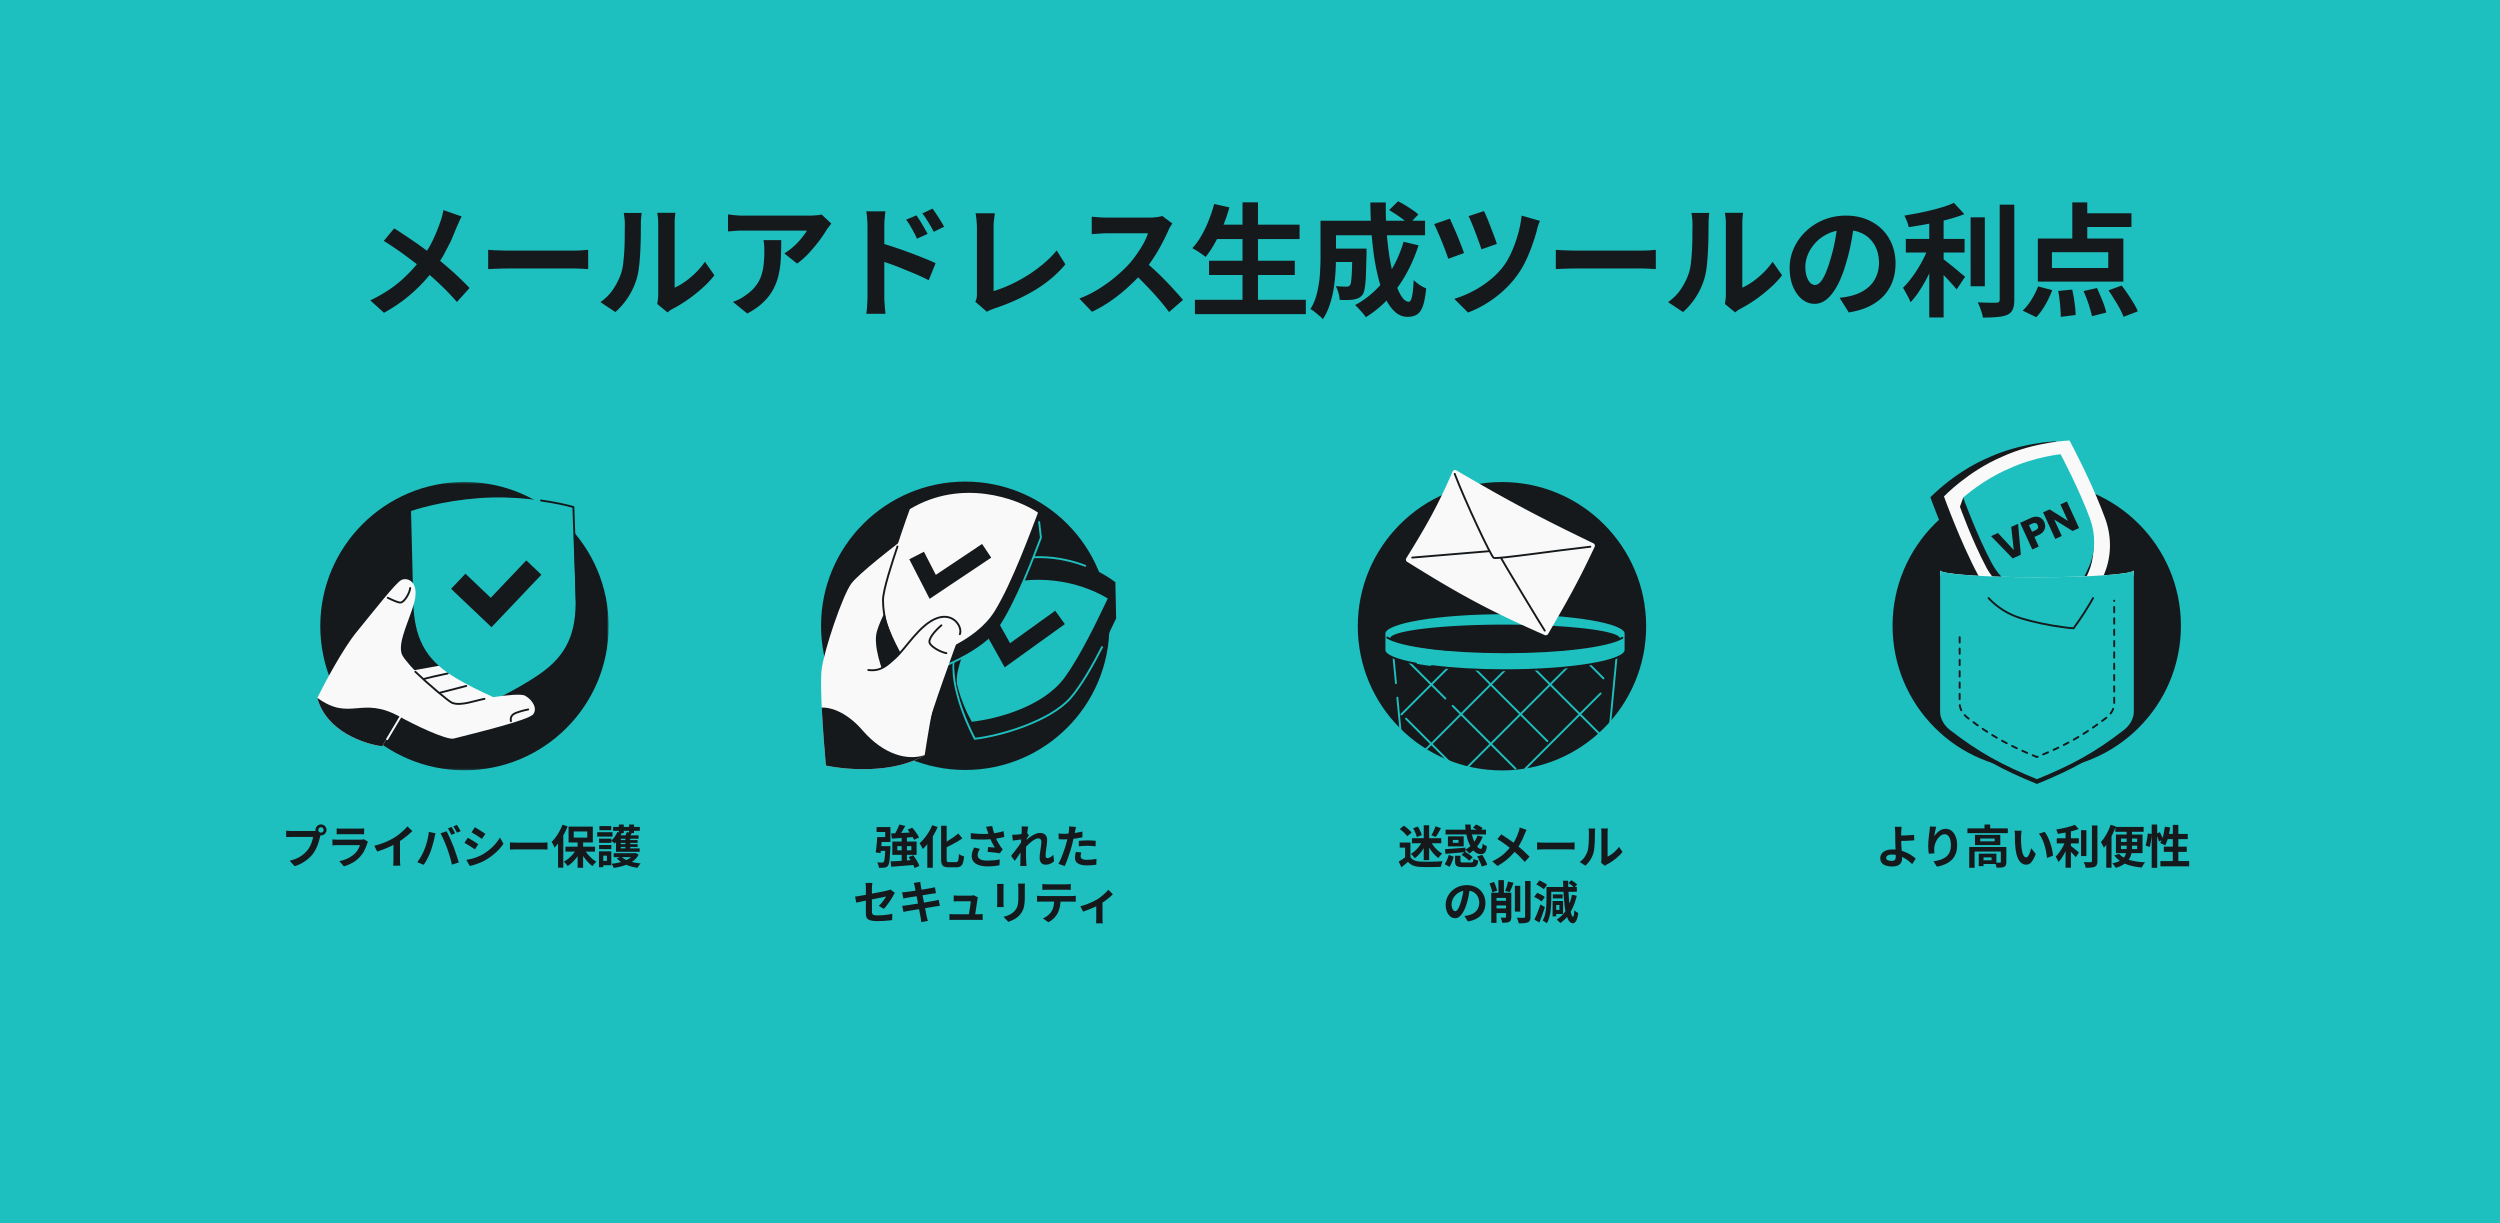 <svg xmlns="http://www.w3.org/2000/svg" width="1304" height="638" fill="none" xmlns:v="https://vecta.io/nano"><style><![CDATA[.B{fill:#16191c}.C{stroke-linecap:round}.D{stroke:#16191c}.E{fill:#f9f9f9}.F{fill:#1ebfbf}.G{fill-rule:evenodd}.H{stroke:#1ebfbf}.I{stroke-linejoin:round}]]></style><path d="M1304 638H0V0h1304z" class="F"/><g class="B"><path d="M240.815 112.912c-.427.726-.896 1.686-1.408 2.88l-1.28 2.88-2.88 6.976-3.904 7.488a68.57 68.57 0 0 1-4.8 7.232c-1.963 2.603-4.203 5.227-6.72 7.872-2.475 2.603-5.312 5.163-8.512 7.68s-6.869 4.928-11.008 7.232l-7.168-6.464c5.845-2.816 10.88-5.994 15.104-9.536 4.224-3.584 8-7.594 11.328-12.032 2.603-3.285 4.672-6.57 6.208-9.856 1.579-3.328 2.901-6.592 3.968-9.792.341-.853.64-1.834.896-2.944.299-1.152.512-2.133.64-2.944l9.536 3.328zm-35.2 6.208c1.621.982 3.328 2.091 5.12 3.328 1.835 1.195 3.669 2.432 5.504 3.712a160.17 160.17 0 0 1 5.312 3.776l4.608 3.392c3.413 2.688 6.741 5.483 9.984 8.384s6.165 5.739 8.768 8.512l-6.592 7.296c-2.816-3.242-5.675-6.229-8.576-8.96-2.901-2.773-6.037-5.568-9.408-8.384-1.152-.981-2.475-2.048-3.968-3.2l-4.864-3.648a120.3 120.3 0 0 0-5.44-3.84c-1.92-1.322-3.883-2.602-5.888-3.84l5.44-6.528zm49.013 11.2l2.944.192 3.712.128c1.322.043 2.538.064 3.648.064h3.968 5.12 5.76 5.952 5.568 4.672 3.328c1.493 0 2.901-.042 4.224-.128a73.35 73.35 0 0 1 3.264-.256v10.048l-3.264-.192a72.28 72.28 0 0 0-4.224-.128h-3.328-4.736-5.568-5.888-5.824-5.12-3.904a127.38 127.38 0 0 0-5.632.128c-1.92.043-3.478.107-4.672.192V130.32zm88.18 28.224c.128-.64.235-1.365.32-2.176.128-.853.192-1.706.192-2.56v-2.816-5.12-6.464-7.104-6.72-5.568-3.52c0-1.45-.085-2.709-.256-3.776-.128-1.066-.213-1.642-.256-1.728h9.536c-.042.086-.128.683-.256 1.792-.128 1.067-.192 2.326-.192 3.776v3.264 4.928 5.888 6.208 5.76 4.608 2.816c1.75-.768 3.563-1.813 5.44-3.136s3.712-2.858 5.504-4.608c1.835-1.792 3.456-3.712 4.864-5.76l4.928 7.04c-1.749 2.304-3.882 4.566-6.4 6.784-2.474 2.219-5.034 4.246-7.68 6.08s-5.184 3.371-7.616 4.608c-.682.384-1.237.726-1.664 1.024l-1.088.896-5.376-4.416zm-29.632-.96c2.816-1.962 5.12-4.33 6.912-7.104s3.115-5.504 3.968-8.192c.47-1.408.811-3.136 1.024-5.184a99.35 99.35 0 0 0 .576-6.656c.128-2.389.192-4.736.192-7.04l.064-6.464c0-1.28-.064-2.368-.192-3.264a22.65 22.65 0 0 0-.384-2.624h9.408c-.042.086-.106.448-.192 1.088a73.69 73.69 0 0 1-.192 2.176c-.042.811-.064 1.664-.064 2.56l-.064 6.592a236.94 236.94 0 0 1-.256 7.616 125.26 125.26 0 0 1-.576 7.424c-.256 2.304-.597 4.267-1.024 5.888-.981 3.627-2.453 6.998-4.416 10.112-1.92 3.072-4.245 5.824-6.976 8.256l-7.808-5.184zm120.437-40.96c-.341.427-.768.982-1.28 1.664-.512.64-.917 1.195-1.216 1.664-.981 1.664-2.283 3.584-3.904 5.76-1.621 2.134-3.413 4.267-5.376 6.4-1.963 2.091-3.989 3.883-6.08 5.376l-6.656-5.312c1.28-.768 2.539-1.664 3.776-2.688a34.76 34.76 0 0 0 3.392-3.2 41.51 41.51 0 0 0 2.752-3.264c.811-1.024 1.429-1.941 1.856-2.752h-2.816-4.736-5.952-6.272-5.952-4.8-2.816c-1.323 0-2.581.043-3.776.128l-4.032.32v-8.896c1.237.171 2.517.32 3.84.448a41.17 41.17 0 0 0 3.968.192h2.944 4.992 6.208 6.592 6.144 4.864 2.752a44.21 44.21 0 0 0 2.176-.064c.853-.042 1.685-.106 2.496-.192.853-.085 1.472-.192 1.856-.32l5.056 4.736zm-26.112 8.64c0 3.158-.064 6.208-.192 9.152s-.491 5.782-1.088 8.512a29 29 0 0 1-2.752 7.68c-1.237 2.432-2.965 4.736-5.184 6.912s-5.056 4.182-8.512 6.016l-7.488-6.08c1.024-.341 2.112-.789 3.264-1.344 1.152-.597 2.304-1.322 3.456-2.176 2.048-1.408 3.691-2.901 4.928-4.48 1.28-1.578 2.261-3.285 2.944-5.12.683-1.877 1.152-3.904 1.408-6.08.256-2.218.384-4.629.384-7.232 0-.981-.021-1.92-.064-2.816-.043-.938-.171-1.92-.384-2.944h9.28zm70.517-12.928c.597.854 1.258 1.856 1.984 3.008s1.408 2.304 2.048 3.456c.682 1.152 1.28 2.219 1.792 3.2l-5.568 2.496c-.598-1.365-1.195-2.581-1.792-3.648-.555-1.066-1.131-2.09-1.728-3.072-.598-1.024-1.302-2.09-2.112-3.2l5.376-2.24zm8.384-3.52a56.99 56.99 0 0 1 2.048 2.944c.768 1.11 1.493 2.24 2.176 3.392.725 1.11 1.322 2.155 1.792 3.136l-5.376 2.624c-.683-1.365-1.344-2.56-1.984-3.584a40.66 40.66 0 0 0-1.856-3.008 30.26 30.26 0 0 0-2.112-3.008l5.312-2.496zm-33.92 45.952v-4.032-6.464-7.68-7.744-6.656-4.224c0-1.152-.064-2.453-.192-3.904-.086-1.45-.235-2.73-.448-3.84h9.984l-.384 3.712c-.128 1.366-.192 2.71-.192 4.032v4.8 6.848 7.616 7.488 6.208 3.84a70.19 70.19 0 0 0 .064 2.496l.256 3.328.32 3.072h-10.048c.213-1.237.362-2.709.448-4.416.128-1.749.192-3.242.192-4.48zm6.912-27.968c2.133.555 4.501 1.28 7.104 2.176a164.15 164.15 0 0 1 8 2.816 208.53 208.53 0 0 1 7.616 2.944c2.389.939 4.352 1.792 5.888 2.56l-3.584 8.896c-1.835-.981-3.84-1.941-6.016-2.88a242.56 242.56 0 0 0-6.656-2.752 129.18 129.18 0 0 0-6.528-2.56c-2.134-.768-4.075-1.429-5.824-1.984V126.8zm49.333 30.592c.384-.81.618-1.514.704-2.112s.128-1.28.128-2.048v-3.712-5.76-6.976-7.168-6.4-4.672c0-.81-.043-1.664-.128-2.56a23.72 23.72 0 0 0-.256-2.56c-.086-.853-.192-1.578-.32-2.176h10.048l-.448 3.648a34.23 34.23 0 0 0-.192 3.648v3.84 4.992 5.696 5.824 5.44 4.48 3.008c2.602-.768 5.376-1.813 8.32-3.136a83.28 83.28 0 0 0 8.96-4.8c3.029-1.877 5.866-3.925 8.512-6.144 2.688-2.218 5.056-4.586 7.104-7.104l4.544 7.232c-4.352 5.248-9.75 9.792-16.192 13.632-6.4 3.798-13.376 6.934-20.928 9.408l-1.664.64c-.683.256-1.387.619-2.112 1.088l-6.08-5.248zm102.772-40.832c-.256.384-.64.982-1.152 1.792-.469.811-.832 1.558-1.088 2.24-.896 2.006-2.005 4.246-3.328 6.72-1.28 2.475-2.752 4.971-4.416 7.488-1.621 2.475-3.349 4.8-5.184 6.976-2.389 2.688-5.034 5.355-7.936 8a87.54 87.54 0 0 1-9.088 7.232 69.93 69.93 0 0 1-9.728 5.632l-6.592-6.912c3.456-1.322 6.806-2.986 10.048-4.992s6.251-4.181 9.024-6.528 5.163-4.629 7.168-6.848c1.408-1.621 2.731-3.349 3.968-5.184 1.28-1.834 2.411-3.648 3.392-5.44.982-1.834 1.707-3.52 2.176-5.056h-2.304-3.904-4.608-4.672-3.84-2.368c-.896 0-1.834.043-2.816.128-.981.043-1.92.107-2.816.192l-1.984.128v-9.088l2.368.192c.939.086 1.878.15 2.816.192.982.043 1.792.064 2.432.064h2.624 4.096 4.736 4.736 3.968 2.432c1.408 0 2.688-.085 3.84-.256 1.195-.17 2.112-.362 2.752-.576l5.248 3.904zm-14.336 19.904c1.664 1.323 3.435 2.859 5.312 4.608a166.14 166.14 0 0 1 5.568 5.44 140.04 140.04 0 0 1 5.056 5.44c1.579 1.707 2.902 3.2 3.968 4.48l-7.296 6.336c-1.578-2.176-3.392-4.437-5.44-6.784a137.21 137.21 0 0 0-6.4-6.976 124.32 124.32 0 0 0-6.784-6.656l6.016-5.888zm36.149-19.264h44.544v7.488h-44.544V117.2zm-2.688 18.816h44.736v7.424h-44.736v-7.424zm-7.36 20.352h57.856v7.488h-57.856v-7.488zm24.832-50.816h8.064v54.464h-8.064v-54.464zm-14.784.832l7.936 1.792c-.896 3.286-2.005 6.528-3.328 9.728s-2.752 6.187-4.288 8.96c-1.536 2.731-3.136 5.12-4.8 7.168-.512-.469-1.195-.981-2.048-1.536-.811-.597-1.664-1.173-2.56-1.728a43.45 43.45 0 0 0-2.304-1.344c1.707-1.792 3.264-3.925 4.672-6.4 1.451-2.474 2.731-5.141 3.84-8a73.17 73.17 0 0 0 2.88-8.64zm60.213 23.296h14.784v6.976h-14.784v-6.976zm11.84 0h7.424v.512 1.216 1.088l-.32 11.136c-.128 2.859-.342 5.099-.64 6.72-.256 1.579-.619 2.688-1.088 3.328-.64.811-1.323 1.387-2.048 1.728-.683.342-1.494.598-2.432.768-.854.171-1.942.278-3.264.32a151.77 151.77 0 0 1-4.224-.064c-.043-1.109-.256-2.346-.64-3.712s-.854-2.517-1.408-3.456c1.152.086 2.218.15 3.2.192l2.304.064c.426 0 .789-.042 1.088-.128.341-.128.618-.341.832-.64.298-.384.512-1.173.64-2.368.17-1.237.298-3.093.384-5.568.085-2.517.149-5.845.192-9.984v-1.152zm19.2-20.096l4.672-4.608c1.194.598 2.453 1.302 3.776 2.112s2.581 1.622 3.776 2.432c1.237.811 2.24 1.6 3.008 2.368l-4.928 5.12c-.726-.725-1.664-1.536-2.816-2.432a52.02 52.02 0 0 0-3.712-2.624c-1.323-.896-2.582-1.685-3.776-2.368zm7.552 16.512l7.808 1.856c-2.688 8.32-6.358 15.68-11.008 22.08-4.651 6.358-10.155 11.499-16.512 15.424-.342-.554-.854-1.237-1.536-2.048l-2.112-2.368c-.726-.768-1.366-1.408-1.92-1.92 6.144-3.328 11.349-7.808 15.616-13.44 4.266-5.674 7.488-12.202 9.664-19.584zm-38.208-10.944h49.408v7.552h-49.408v-7.552zm-5.12 0h8.064v18.88c0 2.39-.086 5.014-.256 7.872-.171 2.816-.491 5.718-.96 8.704-.47 2.944-1.174 5.782-2.112 8.512-.896 2.731-2.07 5.184-3.52 7.36-.427-.554-1.067-1.173-1.92-1.856l-2.496-2.048c-.811-.64-1.515-1.088-2.112-1.344 1.621-2.56 2.794-5.418 3.52-8.576.768-3.2 1.258-6.421 1.472-9.664s.32-6.25.32-9.024v-18.816zm25.984-9.536h8.064c-.086 5.248.064 10.39.448 15.424s.938 9.75 1.664 14.144c.768 4.352 1.664 8.214 2.688 11.584 1.024 3.328 2.154 5.931 3.392 7.808s2.496 2.816 3.776 2.816c.725 0 1.28-.874 1.664-2.624.426-1.749.725-4.629.896-8.64.896.854 1.941 1.686 3.136 2.496 1.237.811 2.368 1.408 3.392 1.792-.384 3.968-.96 7.04-1.728 9.216-.768 2.134-1.792 3.606-3.072 4.416s-2.923 1.216-4.928 1.216c-2.304 0-4.395-.789-6.272-2.368-1.835-1.578-3.478-3.776-4.928-6.592-1.408-2.816-2.624-6.122-3.648-9.92s-1.878-7.914-2.56-12.352c-.64-4.437-1.131-9.045-1.472-13.824-.299-4.821-.47-9.685-.512-14.592zm59.252 4.48c.427.768.939 1.899 1.536 3.392.64 1.451 1.28 3.051 1.92 4.8l1.92 4.992c.598 1.579 1.046 2.902 1.344 3.968l-8.064 2.816c-.256-1.024-.682-2.304-1.28-3.84a175.7 175.7 0 0 0-1.792-4.864c-.64-1.706-1.28-3.328-1.92-4.864a82.76 82.76 0 0 0-1.664-3.776l8-2.624zm29.248 5.12c-.384.768-.725 1.6-1.024 2.496a43.72 43.72 0 0 0-.64 2.496c-.597 2.304-1.408 4.886-2.432 7.744-.981 2.859-2.176 5.718-3.584 8.576-1.365 2.816-2.944 5.398-4.736 7.744a53.55 53.55 0 0 1-7.488 8.064c-2.73 2.39-5.589 4.48-8.576 6.272s-6.016 3.264-9.088 4.416l-7.168-7.168c2.944-.853 5.931-2.048 8.96-3.584 3.072-1.536 6.016-3.392 8.832-5.568 2.859-2.176 5.355-4.629 7.488-7.36 1.622-2.048 3.094-4.544 4.416-7.488 1.366-2.944 2.518-6.08 3.456-9.408.982-3.37 1.643-6.698 1.984-9.984l9.6 2.752zm-47.04-1.152c.47.982 1.046 2.262 1.728 3.84a143.53 143.53 0 0 1 2.176 4.992 134.71 134.71 0 0 1 1.984 5.056c.64 1.579 1.152 2.923 1.536 4.032l-8.256 3.008c-.256-.853-.618-1.898-1.088-3.136a73.26 73.26 0 0 0-1.536-4.032 126.08 126.08 0 0 0-1.728-4.288l-1.664-3.84c-.512-1.152-.96-2.09-1.344-2.816l8.192-2.816zm55.285 16.256l2.944.192 3.712.128 3.648.064h3.968 5.12 5.76 5.952 5.568 4.672 3.328c1.493 0 2.901-.042 4.224-.128 1.323-.128 2.411-.213 3.264-.256v10.048l-3.264-.192a72.28 72.28 0 0 0-4.224-.128h-3.328-4.736-5.568-5.888-5.824-5.12-3.904a127.38 127.38 0 0 0-5.632.128c-1.92.043-3.477.107-4.672.192V130.32zm88.181 28.224c.128-.64.235-1.365.32-2.176.128-.853.192-1.706.192-2.56v-2.816-5.12-6.464-7.104-6.72-5.568-3.52c0-1.45-.085-2.709-.256-3.776-.128-1.066-.213-1.642-.256-1.728h9.536c-.043.086-.128.683-.256 1.792-.128 1.067-.192 2.326-.192 3.776v3.264 4.928 5.888 6.208 5.76 4.608 2.816c1.749-.768 3.563-1.813 5.44-3.136s3.712-2.858 5.504-4.608c1.835-1.792 3.456-3.712 4.864-5.76l4.928 7.04c-1.749 2.304-3.883 4.566-6.4 6.784a78.58 78.58 0 0 1-7.68 6.08c-2.645 1.835-5.184 3.371-7.616 4.608-.683.384-1.237.726-1.664 1.024l-1.088.896-5.376-4.416zm-29.632-.96c2.816-1.962 5.12-4.33 6.912-7.104s3.115-5.504 3.968-8.192c.469-1.408.811-3.136 1.024-5.184a99.35 99.35 0 0 0 .576-6.656c.128-2.389.192-4.736.192-7.04l.064-6.464c0-1.28-.064-2.368-.192-3.264a22.65 22.65 0 0 0-.384-2.624h9.408c-.043.086-.107.448-.192 1.088a81.25 81.25 0 0 1-.192 2.176c-.043.811-.064 1.664-.064 2.56l-.064 6.592c-.043 2.475-.128 5.014-.256 7.616a125.26 125.26 0 0 1-.576 7.424c-.256 2.304-.597 4.267-1.024 5.888-.981 3.627-2.453 6.998-4.416 10.112-1.92 3.072-4.245 5.824-6.976 8.256l-7.808-5.184zm97.141-41.472c-.427 3.243-.982 6.699-1.664 10.368s-1.6 7.382-2.752 11.136c-1.238 4.31-2.688 8.022-4.352 11.136s-3.499 5.526-5.504 7.232c-1.963 1.664-4.118 2.496-6.464 2.496s-4.523-.789-6.528-2.368c-1.963-1.621-3.542-3.84-4.736-6.656-1.152-2.816-1.728-6.016-1.728-9.6 0-3.712.746-7.21 2.24-10.496s3.562-6.186 6.208-8.704c2.688-2.56 5.802-4.565 9.344-6.016 3.584-1.45 7.445-2.176 11.584-2.176 3.968 0 7.53.64 10.688 1.92 3.2 1.28 5.93 3.051 8.192 5.312s3.989 4.907 5.184 7.936 1.792 6.294 1.792 9.792c0 4.48-.918 8.491-2.752 12.032s-4.566 6.464-8.192 8.768c-3.584 2.304-8.064 3.883-13.44 4.736l-4.8-7.616c1.237-.128 2.325-.277 3.264-.448s1.834-.362 2.688-.576c2.048-.512 3.946-1.237 5.696-2.176 1.792-.981 3.349-2.176 4.672-3.584 1.322-1.45 2.346-3.136 3.072-5.056.768-1.92 1.152-4.032 1.152-6.336 0-2.517-.384-4.821-1.152-6.912s-1.899-3.904-3.392-5.44c-1.494-1.578-3.307-2.773-5.44-3.584-2.134-.853-4.587-1.28-7.36-1.28-3.414 0-6.422.619-9.024 1.856-2.603 1.195-4.8 2.752-6.592 4.672s-3.158 3.99-4.096 6.208c-.896 2.219-1.344 4.331-1.344 6.336 0 2.134.256 3.926.768 5.376.512 1.408 1.13 2.475 1.856 3.2.768.683 1.578 1.024 2.432 1.024.896 0 1.77-.448 2.624-1.344.896-.938 1.77-2.346 2.624-4.224s1.706-4.245 2.56-7.104c.981-3.072 1.813-6.357 2.496-9.856s1.173-6.912 1.472-10.24l8.704.256zm26.868 8.512h30.654v7.104h-30.654v-7.104zm33.794-11.264h7.42v35.968h-7.42V113.36zm-21.57-1.472h7.49v53.696h-7.49v-53.696zm36.74-5.12h7.61v49.536c0 2.262-.27 3.968-.83 5.12-.51 1.195-1.43 2.112-2.75 2.752-1.32.598-3.05.982-5.19 1.152-2.13.214-4.67.32-7.61.32-.09-.725-.28-1.578-.58-2.56a51.24 51.24 0 0 0-1.02-2.88c-.34-.938-.71-1.77-1.09-2.496l5.95.192h3.78c.6-.042 1.02-.17 1.28-.384.3-.256.45-.682.45-1.28v-49.472zm-23.88-.96l5.44 5.888c-2.68 1.067-5.67 2.027-8.96 2.88-3.28.854-6.65 1.6-10.11 2.24-3.41.64-6.739 1.195-9.982 1.664-.128-.896-.426-1.92-.896-3.072-.469-1.194-.917-2.176-1.344-2.944l7.042-1.28a151.66 151.66 0 0 0 6.97-1.536c2.31-.554 4.46-1.152 6.47-1.792 2-.64 3.8-1.322 5.37-2.048zm-12.92 22.144l5.18 2.304c-.81 2.39-1.77 4.864-2.88 7.424-1.07 2.518-2.24 5.014-3.52 7.488-1.28 2.432-2.64 4.736-4.1 6.912-1.404 2.134-2.876 3.99-4.412 5.568-.256-.768-.618-1.6-1.088-2.496s-.96-1.792-1.472-2.688c-.469-.896-.917-1.685-1.344-2.368 1.366-1.322 2.71-2.858 4.032-4.608 1.366-1.749 2.646-3.605 3.844-5.568 1.23-2.005 2.34-4.032 3.32-6.08.99-2.048 1.8-4.01 2.44-5.888zm6.46 6.464c.6.427 1.47 1.11 2.62 2.048l3.72 2.944c1.32 1.067 2.51 2.07 3.58 3.008l2.37 1.92-4.42 6.656c-.68-.896-1.53-1.898-2.56-3.008a115.94 115.94 0 0 0-3.26-3.52c-1.11-1.194-2.2-2.304-3.27-3.328-1.06-1.066-2-1.962-2.81-2.688l4.03-4.032zm68.21-28.864h7.81v22.272h-7.81v-22.272zm-10.62 25.984v8.256h29.38v-8.256h-29.38zm-7.36-7.104h44.61v22.464h-44.61v-22.464zm21.63-13.184h27.2v7.168h-27.2v-7.168zm-11.01 40.512l7.3-.704c.34 1.408.64 2.944.9 4.608.25 1.622.46 3.179.64 4.672.17 1.494.25 2.816.25 3.968l-7.74.96c0-1.109-.07-2.453-.19-4.032-.09-1.536-.24-3.136-.45-4.8a46.36 46.36 0 0 0-.71-4.672zm13.19.064l7.04-1.6a91.37 91.37 0 0 1 1.92 4.416c.68 1.536 1.28 3.03 1.79 4.48s.9 2.752 1.15 3.904l-7.49 1.92c-.21-1.109-.55-2.432-1.02-3.968a54.52 54.52 0 0 0-1.54-4.672 54.52 54.52 0 0 0-1.85-4.48zm13.05-.384l6.85-2.496c1.07 1.323 2.13 2.795 3.2 4.416a90.55 90.55 0 0 1 3.07 4.8c.94 1.536 1.67 2.944 2.18 4.224l-7.42 2.88c-.47-1.237-1.14-2.666-1.99-4.288a73.19 73.19 0 0 0-2.88-4.864c-1.02-1.706-2.03-3.264-3.01-4.672zm-36.73-2.048l7.36 1.92c-.9 2.518-2.09 5.078-3.59 7.68-1.49 2.603-3.07 4.758-4.73 6.464l-7.11-3.456c1.58-1.408 3.1-3.264 4.55-5.568s2.62-4.65 3.52-7.04z"/><path d="M166.05 432.902a1.34 1.34 0 0 0 .408.984c.272.256.592.384.96.384.384 0 .712-.128.984-.384a1.34 1.34 0 0 0 .408-.984 1.34 1.34 0 0 0-1.392-1.392c-.368 0-.688.136-.96.408a1.34 1.34 0 0 0-.408.984zm-1.488 0a2.77 2.77 0 0 1 .384-1.44c.272-.448.624-.8 1.056-1.056s.904-.384 1.416-.384a2.77 2.77 0 0 1 1.44.384 2.79 2.79 0 0 1 1.056 1.056 2.77 2.77 0 0 1 .384 1.44c0 .512-.128.984-.384 1.416s-.608.784-1.056 1.056a2.77 2.77 0 0 1-1.44.384c-.512 0-.984-.128-1.416-.384a3.33 3.33 0 0 1-1.056-1.056c-.256-.432-.384-.904-.384-1.416zm2.904 1.896a4.01 4.01 0 0 0-.288.816l-.24.84-.504 1.992-.744 2.256c-.288.784-.632 1.56-1.032 2.328-.384.768-.824 1.488-1.32 2.16-.72.96-1.56 1.856-2.52 2.688s-2.032 1.584-3.216 2.256-2.488 1.24-3.912 1.704l-2.616-2.88c1.6-.384 2.976-.856 4.128-1.416s2.152-1.2 3-1.92c.864-.72 1.624-1.488 2.28-2.304a11.28 11.28 0 0 0 1.344-2.184c.384-.784.696-1.568.936-2.352.256-.8.432-1.544.528-2.232h-1.2-1.944-2.328-2.328-2.04-1.32l-1.632.024-1.224.072v-3.384l.864.096 1.056.072.936.024h1.08 1.656 1.944 2.04 1.92 1.536.936l.864-.024a4.15 4.15 0 0 0 1.008-.168l2.352 1.536zm8.14-2.712a11.41 11.41 0 0 0 1.2.096l1.296.024h1.392 2.112 2.328 2.064 1.344l1.32-.024 1.272-.096v3.096c-.32-.032-.736-.048-1.248-.048l-1.392-.024h-1.32-2.088-2.328-2.088-1.368l-1.272.024-1.224.048v-3.096zm16.344 6.96l-.264.528-.192.48a26.01 26.01 0 0 1-1.392 3.456c-.544 1.136-1.264 2.2-2.16 3.192-1.2 1.344-2.544 2.44-4.032 3.288-1.488.832-3 1.464-4.536 1.896l-2.376-2.712c1.808-.384 3.416-.944 4.824-1.68s2.568-1.576 3.48-2.52c.64-.656 1.152-1.344 1.536-2.064.4-.736.712-1.432.936-2.088h-.912-1.56-1.92-2.112-2.064-1.776-1.248l-1.224.024-1.56.096v-3.12l1.488.096 1.296.048h1.08 1.704 2.04 2.184 2.088 1.704 1.08c.384 0 .728-.024 1.032-.072.32-.048.56-.104.72-.168l2.136 1.32zm3.292 2.112c2.16-.56 4.112-1.208 5.856-1.944 1.76-.752 3.304-1.536 4.632-2.352a26.31 26.31 0 0 0 2.496-1.752l2.376-2.064c.752-.704 1.384-1.376 1.896-2.016l2.592 2.472-2.424 2.184-2.712 2.112-2.808 1.848-3.072 1.632-3.552 1.584-3.768 1.32-1.512-3.024zm9.984-2.76l3.408-.792v10.8l.024 1.152.072 1.152c.032.368.072.648.12.84h-3.792c.032-.192.056-.472.072-.84l.072-1.152.024-1.152v-10.008zm30.279-7.056c.208.288.424.632.648 1.032l.696 1.2.552 1.056-1.92.84-.888-1.68c-.336-.64-.664-1.192-.984-1.656l1.896-.792zm2.832-1.08l.672 1.08.72 1.2.552.984-1.92.816-.912-1.68-1.008-1.608 1.896-.792zm-16.944 12.768l.768-2.112.672-2.304.504-2.376c.16-.784.272-1.56.336-2.328l3.504.72-.216.792-.216.888-.144.72-.336 1.512-.504 1.896-.6 1.992-.6 1.824-1.032 2.4-1.248 2.4-1.272 2.064-3.36-1.416c.768-.992 1.48-2.088 2.136-3.288.672-1.2 1.208-2.328 1.608-3.384zm11.856-.504l-.792-2.04-.912-2.16-.936-2.04-.84-1.656 3.192-1.032.84 1.68.96 2.088.936 2.16.816 1.944.672 1.872.768 2.256.744 2.256.6 1.992-3.552 1.152-.72-2.88-.864-2.88-.912-2.712zm14.452-11.04l1.32.792 1.512.936 1.464.936 1.176.768-1.8 2.664-1.176-.816-1.44-.936-1.488-.912-1.32-.792 1.752-2.64zm-4.464 17.04l2.736-.576c.928-.24 1.848-.536 2.76-.888a22.66 22.66 0 0 0 2.688-1.224 26.4 26.4 0 0 0 3.792-2.592c1.184-.96 2.24-1.984 3.168-3.072.944-1.088 1.736-2.2 2.376-3.336l1.848 3.264c-1.12 1.664-2.504 3.232-4.152 4.704-1.632 1.472-3.432 2.776-5.4 3.912a23.35 23.35 0 0 1-2.688 1.296l-2.856 1.032c-.928.304-1.752.52-2.472.648l-1.8-3.168zm.768-11.568l1.344.792 1.536.912 1.44.912 1.152.768-1.752 2.688-1.2-.792-1.44-.936-1.488-.936-1.344-.744 1.752-2.664zm21.988 2.424l1.104.072 1.392.048 1.368.024h1.488 1.92 2.16 2.232 2.088 1.752 1.248l1.584-.048 1.224-.096v3.768l-1.224-.072-1.584-.048h-1.248-1.776-2.088-2.208-2.184-1.92-1.464l-2.112.048-1.752.072v-3.768zm35.284-.792h2.88v14.064h-2.88V438.59zm-6.336 3.024h15.432v2.592h-15.432v-2.592zm9.768 1.152c.448.864 1.008 1.72 1.68 2.568.688.848 1.432 1.632 2.232 2.352.816.72 1.64 1.32 2.472 1.8-.208.16-.448.376-.72.648l-.744.84-.576.792c-.832-.592-1.656-1.328-2.472-2.208-.8-.88-1.552-1.832-2.256-2.856a24.04 24.04 0 0 1-1.776-3.168l2.16-.768zm-3.84-.24l2.256.792c-.512 1.12-1.136 2.216-1.872 3.288-.736 1.056-1.544 2.024-2.424 2.904-.88.864-1.8 1.6-2.76 2.208-.144-.24-.336-.504-.576-.792a8.75 8.75 0 0 0-.72-.816c-.24-.272-.472-.504-.696-.696.928-.48 1.824-1.08 2.688-1.8a18.5 18.5 0 0 0 2.352-2.4c.72-.88 1.304-1.776 1.752-2.688zm-1.608-8.832v3.216h7.056v-3.216h-7.056zm-2.712-2.544h12.672v8.28h-12.672v-8.28zm-3.144-.984l2.664.864c-.528 1.36-1.16 2.72-1.896 4.08-.72 1.344-1.504 2.624-2.352 3.84-.832 1.2-1.688 2.256-2.568 3.168-.08-.24-.208-.544-.384-.912l-.576-1.128a6.58 6.58 0 0 0-.576-.912c.752-.736 1.48-1.584 2.184-2.544s1.352-1.992 1.944-3.096c.608-1.104 1.128-2.224 1.56-3.36zm-2.328 6.624l2.736-2.736v.024 18.504h-2.736V436.79zm29.02 8.256h11.112v2.04h-11.112v-2.04zm10.44 0h.504l.456-.12 1.632.84c-.56 1.056-1.296 1.976-2.208 2.76-.896.784-1.912 1.448-3.048 1.992s-2.36.992-3.672 1.344-2.68.632-4.104.84c-.112-.32-.28-.696-.504-1.128-.208-.432-.424-.776-.648-1.032 1.28-.128 2.52-.32 3.72-.576a21.46 21.46 0 0 0 3.336-1.032c1.04-.416 1.944-.92 2.712-1.512.784-.592 1.392-1.272 1.824-2.04v-.336zm-6.456 1.776c.624.624 1.448 1.184 2.472 1.68 1.024.48 2.192.88 3.504 1.2a32.69 32.69 0 0 0 4.128.672c-.288.256-.592.608-.912 1.056l-.72 1.2c-1.52-.208-2.96-.528-4.32-.96-1.344-.432-2.568-.976-3.672-1.632-1.088-.672-2.024-1.448-2.808-2.328l2.328-.888zm-4.296-15.504h13.944v2.04h-13.944v-2.04zm2.688 6.864h10.104v1.44h-10.104v-1.44zm0 2.16h10.104v1.416h-10.104v-1.416zm.312-10.272h2.568v4.44h-2.568v-4.44zm3.432 6.456h2.496v7.344h-2.496v-7.344zm1.92-6.456h2.568v4.44h-2.568v-4.44zm-6.144 3.888l2.256.576a16.53 16.53 0 0 1-1.608 3c-.656.976-1.336 1.792-2.04 2.448-.112-.128-.28-.288-.504-.48l-.696-.552-.624-.456c.672-.56 1.288-1.24 1.848-2.04.576-.816 1.032-1.648 1.368-2.496zm4.92.096l2.616.408-.72 1.344-.648 1.056-2.208-.408.528-1.2c.192-.448.336-.848.432-1.2zm6.168 1.656v1.776h-9.288v5.04h9.864v1.776h-12.36v-8.592h11.784zm-20.592 1.752h6.384v2.184h-6.384v-2.184zm.168-6.6h6.168v2.16h-6.168v-2.16zm-.168 9.888h6.384v2.16h-6.384v-2.16zm-.984-6.672h7.992v2.28h-7.992v-2.28zm2.304 9.984h5.04v7.272h-5.04v-2.256h2.736v-2.76h-2.736v-2.256zm-1.392 0h2.256v8.256h-2.256v-8.256z"/><path d="M469.109 430.07l3.096.72-1.128 1.992-1.2 1.92-1.104 1.608-2.4-.72a20.66 20.66 0 0 0 1.008-1.728l.96-1.944.768-1.848zm-4.248 4.656l3.552-.168 4.296-.216 4.536-.24-.024 2.424-4.272.36-4.128.288-3.6.264-.36-2.712zm8.52-1.944l2.4-1.08a21.72 21.72 0 0 1 1.416 1.68l1.272 1.824c.384.592.68 1.136.888 1.632l-2.592 1.224c-.176-.48-.44-1.024-.792-1.632a19.88 19.88 0 0 0-1.224-1.896 20.2 20.2 0 0 0-1.368-1.752zm-8.856 16.536l3.672-.192 4.368-.288 4.56-.336v2.616l-4.392.36-4.2.336-3.648.288-.36-2.784zm9.432-2.232l2.352-.984a18.77 18.77 0 0 1 1.296 1.848c.432.656.816 1.312 1.152 1.968.352.64.608 1.224.768 1.752l-2.52 1.104c-.144-.512-.376-1.096-.696-1.752l-1.104-2.016-1.248-1.92zm-5.904-5.76v2.208h7.32v-2.208h-7.32zm-2.616-2.376h12.672v6.936h-12.672v-6.936zm-3.624 2.4h2.64l-.024.192v.456c0 .176-.008.328-.024.456l-.288 4.776c-.096 1.232-.224 2.192-.384 2.88-.144.672-.328 1.16-.552 1.464-.272.32-.552.544-.84.672-.272.128-.6.224-.984.288-.336.064-.768.096-1.296.096-.512.016-1.056.008-1.632-.024-.032-.432-.128-.912-.288-1.44s-.36-.984-.6-1.368l1.464.096h1.056c.192.016.352.008.48-.024a.91.91 0 0 0 .36-.264c.16-.16.296-.52.408-1.08s.208-1.384.288-2.472l.216-4.296v-.408zm-4.272-4.728h2.52l-.216 2.904-.264 2.952-.288 2.52-2.52-.384.312-2.424.288-2.832.168-2.736zm.744 4.728h4.656v2.472h-4.944l.288-2.472zm12.024-4.68h2.76v13.32l-2.76.072V436.67zm-12.192-.048h3.6v-2.664h-4.488v-2.568h7.224v7.8h-6.336v-2.568zm32.764-5.904h2.904v17.304c0 .48.024.84.072 1.08.064.24.192.4.384.48.208.064.504.096.888.096h.672 1.056 1.056.72c.4 0 .696-.112.888-.336.208-.24.352-.664.432-1.272.096-.624.176-1.496.24-2.616.352.256.784.504 1.296.744.512.224.968.384 1.368.48-.112 1.376-.296 2.48-.552 3.312s-.648 1.432-1.176 1.8c-.528.384-1.272.576-2.232.576h-.624-.936-1.032-.912-.624c-1.008 0-1.792-.128-2.352-.384s-.96-.704-1.2-1.344c-.224-.64-.336-1.52-.336-2.64v-17.28zm8.976 4.032l2.112 2.52a34.49 34.49 0 0 1-2.88 1.872l-3.192 1.728-3.168 1.56c-.096-.336-.264-.72-.504-1.152l-.648-1.128a34.23 34.23 0 0 0 2.976-1.632l2.88-1.896 2.424-1.872zm-13.632-4.32l2.856.936a38.24 38.24 0 0 1-2.16 4.272c-.832 1.408-1.728 2.736-2.688 3.984-.944 1.232-1.92 2.312-2.928 3.24-.096-.24-.248-.552-.456-.936l-.624-1.152-.6-.96c.88-.736 1.728-1.6 2.544-2.592a30.02 30.02 0 0 0 2.28-3.24c.704-1.168 1.296-2.352 1.776-3.552zm-2.544 6.768l2.856-2.856.024.048v18.216h-2.88v-15.408zm31.396-3.744l-.336-1.008-.432-1.2 3.24-.384.432 1.872.528 1.8.576 1.632c.368.992.8 1.968 1.296 2.928l1.344 2.232.624.864.672.744-1.488 2.16-1.272-.192-1.68-.216-1.8-.192-1.632-.144.24-2.544 1.272.12 1.248.096.984.072-.912-1.584-.936-1.848-.84-1.968-.672-1.824-.456-1.416zm-8.736 1.128l4.2.36 3.672.048 3.12-.216 2.136-.312 2.064-.408 1.944-.528.384 3.024-1.728.408-1.896.36-1.944.264c-1.616.176-3.392.28-5.328.312s-4.128-.048-6.576-.24l-.048-3.072zm4.8 8.184c-.368.56-.656 1.112-.864 1.656-.208.528-.312 1.056-.312 1.584 0 1.008.44 1.744 1.32 2.208.88.448 2.136.672 3.768.672l3.552-.168 2.88-.408-.168 3.024-2.64.384c-1.072.128-2.344.192-3.816.192-1.616-.016-3.024-.232-4.224-.648-1.2-.4-2.128-1-2.784-1.8-.656-.816-.984-1.792-.984-2.928 0-.736.104-1.456.312-2.16.224-.72.544-1.488.96-2.304l3 .696zm38.668 6.48c-.56.512-1.208.936-1.944 1.272s-1.592.504-2.568.504c-.896 0-1.624-.312-2.184-.936-.544-.624-.816-1.52-.816-2.688 0-.64.04-1.328.12-2.064l.312-2.256.288-2.136c.096-.688.144-1.304.144-1.848 0-.592-.144-1.032-.432-1.32-.288-.304-.688-.456-1.2-.456-.56 0-1.184.2-1.872.6-.688.384-1.392.88-2.112 1.488a26.26 26.26 0 0 0-2.064 1.944l-1.68 1.968-.024-3.696a18.58 18.58 0 0 1 1.128-1.128l1.608-1.344c.608-.464 1.24-.896 1.896-1.296.672-.416 1.344-.752 2.016-1.008.688-.256 1.352-.384 1.992-.384.864 0 1.568.16 2.112.48.56.304.976.728 1.248 1.272.272.528.408 1.128.408 1.8 0 .624-.04 1.304-.12 2.04l-.288 2.208-.288 2.232-.096 2.016c0 .32.08.584.24.792.16.192.384.288.672.288.448 0 .944-.144 1.488-.432.544-.304 1.088-.736 1.632-1.296l.384 3.384zm-16.584-11.448l-.984.12-1.296.168-1.368.192-1.296.168-.312-3.072.984.024 1.104-.048 1.368-.12 1.632-.216 1.56-.264c.48-.096.856-.192 1.128-.288l.96 1.224-.504.72-.552.888-.504.768-1.416 4.512-.96 1.392-1.176 1.776-1.224 1.8-1.08 1.512-1.896-2.616 1.032-1.32 1.248-1.608 1.272-1.704 1.152-1.608.912-1.32.048-.624.168-.456zm-.288-4.608v-1.056a6.43 6.43 0 0 0-.096-1.104l3.504.12c-.096.368-.2.904-.312 1.608l-.312 2.376-.288 2.832-.216 2.928-.072 2.736v1.992l.048 2.064.096 2.184.072.864.096.984h-3.312c.032-.288.048-.608.048-.96l.024-.816.048-2.184.024-2.136.072-2.616.072-1.392.096-1.872.144-2.088.12-1.968.096-1.584.048-.912zm28.348-1.848c-.096.32-.192.712-.288 1.176l-.216 1.08-.432 1.992-.552 2.496-.6 2.52-.768 2.76-.984 3-1.032 2.904-1.032 2.448-3.336-1.128c.352-.608.728-1.344 1.128-2.208l1.152-2.832 1.056-3 .816-2.76.456-1.728.384-1.728.288-1.56.216-1.296.096-1.344c.016-.448.008-.808-.024-1.08l3.672.288zm-6.12 3.576l3.048-.144 3.192-.408 3.192-.624v3l-3.168.576-3.312.384-3 .12a45.66 45.66 0 0 1-1.56-.024l-1.344-.072-.072-3 1.608.144 1.416.048zm7.536 3.672l2.232-.168 2.376-.072 2.088.048 2.136.168-.072 2.88-1.968-.192-2.16-.096-2.376.072-2.256.192v-2.832zm1.296 6.048a10.21 10.21 0 0 0-.24 1.056c-.064.352-.096.664-.096.936a1.59 1.59 0 0 0 .168.72c.112.224.288.424.528.6.24.16.568.288.984.384.432.096.968.144 1.608.144l2.448-.12 2.544-.384-.12 3.072-2.232.216a27.41 27.41 0 0 1-2.664.12c-2.016 0-3.56-.328-4.632-.984-1.056-.672-1.584-1.616-1.584-2.832a9.79 9.79 0 0 1 .144-1.656l.288-1.56 2.856.288zm-112.355 31.664v-1.44-2.16-2.544-2.616-2.4-1.848l-.024-.888-.048-1.008-.12-.864h3.576l-.144 1.368-.072 1.392v1.728 2.136 2.304 2.304 2.064 1.632c0 .48.072.872.216 1.176s.432.52.864.648c.448.128 1.112.192 1.992.192l2.544-.096 2.568-.288 2.448-.432-.096 3.264-2.232.264-2.592.192-2.616.072c-1.36 0-2.456-.088-3.288-.264-.832-.16-1.464-.408-1.896-.744a2.59 2.59 0 0 1-.864-1.296c-.144-.528-.216-1.144-.216-1.848zm15.12-10.56l-.408.648-.384.672a21.12 21.12 0 0 1-.984 1.68l-1.248 1.92-1.392 1.872c-.464.592-.912 1.096-1.344 1.512l-2.64-1.56c.528-.464 1.04-.992 1.536-1.584l1.368-1.776.936-1.488c-.224.032-.616.112-1.176.24l-2.016.408-2.616.528-2.856.552-2.784.576-2.424.504-1.728.36-.576-3.144 1.824-.264 2.52-.432 2.904-.552 3-.576 2.784-.528 2.256-.456 1.44-.336.936-.24a5.88 5.88 0 0 0 .768-.312l2.304 1.776zm10.348-3.384c-.064-.352-.144-.672-.24-.96l-.24-.864 3.384-.552.096.912.168.96.216 1.248.408 2.208.528 2.808.6 3.024.552 2.88.48 2.424.312 1.56.288 1.152.336 1.2-3.48.624-.144-1.296c-.032-.4-.088-.776-.168-1.128l-.288-1.464-.432-2.352-.528-2.856-.576-3.024-.552-2.832-.432-2.28-.288-1.392zm-6.552 3.048l1.128-.048 1.104-.12 1.488-.192 2.208-.312 2.568-.408 2.592-.408 2.208-.384 1.536-.264 1.2-.24 1.056-.264.576 3.144c-.256.016-.6.056-1.032.12l-1.176.168-1.704.264-2.304.384-2.592.408-2.52.408-2.112.336-1.368.216-1.08.24-1.128.264-.648-3.312zm.024 7.056l1.2-.096 1.296-.168 1.728-.264 2.424-.384 2.808-.432 2.808-.48 2.496-.432 1.824-.312 1.32-.288 1.128-.288.648 3.168c-.32.016-.712.064-1.176.144l-1.368.216-1.92.312-2.544.432-2.808.456-2.76.456-2.376.384-1.656.288-1.392.264-1.008.24-.672-3.216zm39.508-4.416c-.064.16-.112.336-.144.528l-.096.48-.216 1.392-.288 1.968-.312 2.136-.312 1.968-.216 1.416h-3.288l.216-1.272.264-1.704.288-1.872.24-1.728.12-1.272h-1.032-1.536-1.68-1.416-.816l-1.248.048-1.152.072v-3.168c.208.032.456.056.744.072l.864.048.768.024h.984 1.368 1.488 1.344.96l.624-.024.696-.072c.224-.048.376-.104.456-.168l2.328 1.128zm-14.832 8.712l1.104.096 1.272.024h1.32 2.304 2.76 2.736 2.256 1.2l1.176-.024 1.176-.072v3.096l-.672-.048c-.272 0-.56-.008-.864-.024h-.768-1.248-2.28-2.784-2.784-2.28-1.248-1.152l-1.224.072v-3.12zm39.388-15.888l-.072 1.104-.024 1.296v1.512 1.776 1.464c0 1.28-.064 2.4-.192 3.36-.112.96-.288 1.8-.528 2.52s-.536 1.36-.888 1.92c-.336.544-.728 1.064-1.176 1.56-.528.576-1.136 1.096-1.824 1.56a14 14 0 0 1-2.088 1.128c-.688.32-1.328.576-1.92.768l-2.52-2.64c1.2-.272 2.28-.648 3.24-1.128a9.11 9.11 0 0 0 2.544-1.896 7.61 7.61 0 0 0 1.008-1.392c.256-.464.448-.976.576-1.536.144-.576.24-1.224.288-1.944.064-.72.096-1.544.096-2.472v-1.488-1.704-1.368l-.048-1.296-.096-1.104h3.624zm-11.136.192l-.048.864-.024.984v.864 1.416 1.68 1.68 1.488.984l.024 1.056.048 1.032h-3.48l.072-.96.048-1.152v-.984-1.464-1.704-1.68-1.392-.864l-.024-.864-.072-.984h3.456zm20.188.024l1.296.144 1.272.024h1.44 2.208 2.448 2.16 1.392l1.296-.024 1.296-.144v3.096l-1.296-.072-1.296-.024h-1.392-2.16-2.448-2.208-1.416l-1.344.024-1.248.072v-3.096zm-2.784 6.144l1.128.096 1.176.048h1.248 2.256 2.832 3.048 2.856 2.232 1.248l1.032-.024 1.152-.12v3.12c-.288-.032-.64-.048-1.056-.048l-1.128-.024h-1.248-2.232-2.856-3.048-2.832-2.256-1.248l-1.176.024-1.128.072v-3.144zm12.288 1.656c0 1.568-.136 2.976-.408 4.224-.272 1.232-.664 2.344-1.176 3.336-.288.544-.672 1.104-1.152 1.68a12.31 12.31 0 0 1-1.656 1.632 10.3 10.3 0 0 1-2.016 1.296l-2.808-2.04c.848-.336 1.664-.816 2.448-1.44s1.416-1.288 1.896-1.992c.608-.928 1.016-1.952 1.224-3.072s.312-2.32.312-3.6l3.336-.024zm10.31 3.768a25.02 25.02 0 0 0 3.168-.912l3.048-1.272 2.376-1.248c.784-.48 1.552-1.016 2.304-1.608l2.112-1.824c.64-.608 1.16-1.176 1.56-1.704l2.376 2.328c-.464.528-1.08 1.112-1.848 1.752l-2.448 1.896-2.64 1.704-1.872 1.032-2.232 1.008-2.328.912-2.16.768-1.416-2.832zm8.304-1.56l3.264-.624v8.544.936l.072.96.096.696h-3.552c.032-.16.048-.392.048-.696l.048-.96.024-.936v-7.92z"/><path d="M735.686 439.454v8.856h-2.808v-6.192h-2.784v-2.664h5.592zm0 7.608c.496.784 1.192 1.36 2.088 1.728s1.968.576 3.216.624l2.496.072 3.072-.024 3.144-.096 2.76-.168-.336.864-.36 1.08-.216.984-2.472.096-2.856.048h-2.832l-2.448-.072c-1.472-.064-2.728-.296-3.768-.696-1.04-.384-1.96-1.04-2.76-1.968l-1.632 1.392-1.8 1.488-1.416-3 1.752-1.104 1.752-1.248h2.616zm-5.568-14.664l2.136-1.728a14.79 14.79 0 0 1 1.512 1.128c.512.416.992.848 1.44 1.296a9.83 9.83 0 0 1 1.08 1.2l-2.28 1.92c-.24-.384-.576-.8-1.008-1.248-.416-.448-.88-.896-1.392-1.344l-1.488-1.224zm6.96-.36l2.448-.912c.304.464.592.96.864 1.488l.744 1.584c.224.512.376.976.456 1.392l-2.616 1.032c-.064-.4-.192-.864-.384-1.392a14.27 14.27 0 0 0-.696-1.632c-.256-.56-.528-1.08-.816-1.56zm-.6 5.184h15.288v2.64h-15.288v-2.64zm6.144-6.768h2.832v18.192h-2.832v-18.192zm-.6 7.992l2.208.744c-.448 1.136-1 2.232-1.656 3.288a21.11 21.11 0 0 1-2.184 2.928c-.784.896-1.608 1.648-2.472 2.256-.144-.24-.336-.496-.576-.768l-.72-.84c-.24-.272-.472-.496-.696-.672.832-.48 1.632-1.088 2.4-1.824a16.05 16.05 0 0 0 2.112-2.424 15.54 15.54 0 0 0 1.584-2.688zm4.104.096c.416.88.944 1.752 1.584 2.616a16.39 16.39 0 0 0 2.136 2.328 14.43 14.43 0 0 0 2.424 1.776c-.224.176-.464.4-.72.672l-.72.816c-.224.288-.408.56-.552.816-.848-.592-1.664-1.328-2.448-2.208s-1.496-1.848-2.136-2.904a26.7 26.7 0 0 1-1.632-3.24l2.064-.672zm2.64-7.56l2.832 1.008-.912 1.656-.936 1.608-.864 1.32-2.256-.912.792-1.44.744-1.656.6-1.584zm19.54.744l1.632-1.68c.592.24 1.216.544 1.872.912s1.16.72 1.512 1.056l-1.728 1.824c-.32-.336-.8-.704-1.44-1.104a16.52 16.52 0 0 0-1.848-1.008zm-14.304 1.032h21.096v2.496h-21.096v-2.496zm-.264 10.176l3.096-.216 3.696-.264 3.84-.312.024 2.304-3.744.36-3.6.312-3.144.24-.168-2.424zm16.968-7.152l2.664.672a17.93 17.93 0 0 1-2.904 5.04c-1.232 1.504-2.592 2.728-4.08 3.672-.128-.176-.32-.392-.576-.648l-.768-.768a6.55 6.55 0 0 0-.672-.6c1.44-.784 2.712-1.808 3.816-3.072 1.104-1.28 1.944-2.712 2.52-4.296zm-6.48-5.688h2.856c.032 1.312.16 2.584.384 3.816.24 1.232.536 2.384.888 3.456.368 1.072.768 2.008 1.2 2.808.448.8.912 1.432 1.392 1.896.496.448.976.672 1.44.672.304-.016.52-.224.648-.624.144-.416.248-1.112.312-2.088a6.48 6.48 0 0 0 1.056.792c.432.24.824.416 1.176.528-.144 1.12-.352 1.984-.624 2.592-.256.592-.608 1-1.056 1.224-.432.208-.984.312-1.656.312-.912 0-1.76-.272-2.544-.816-.768-.544-1.48-1.304-2.136-2.28-.64-.992-1.2-2.136-1.68-3.432-.464-1.296-.84-2.696-1.128-4.2a36.34 36.34 0 0 1-.528-4.656zm-5.28 16.272h2.832v2.76c0 .336.096.544.288.624s.608.12 1.248.12h.552.864.96.888.648c.352 0 .608-.04.768-.12.176-.096.304-.28.384-.552.08-.288.136-.712.168-1.272.192.128.44.256.744.384l.912.336.864.216c-.112.928-.296 1.64-.552 2.136-.24.496-.6.832-1.08 1.008-.48.192-1.136.288-1.968.288h-.672-1.008-1.104-1.008-.648c-1.088 0-1.928-.096-2.52-.288-.592-.176-1-.496-1.224-.96-.224-.448-.336-1.08-.336-1.896v-2.784zm3.384-.456l1.752-1.608a13.41 13.41 0 0 1 1.512.864l1.464 1.032c.464.352.832.688 1.104 1.008l-1.848 1.776c-.256-.32-.608-.664-1.056-1.032-.432-.368-.904-.728-1.416-1.08-.512-.368-1.016-.688-1.512-.96zm8.136.768l2.664-.816 1.032 1.728.936 1.848a11.91 11.91 0 0 1 .624 1.632l-2.88.936c-.112-.464-.296-1-.552-1.608a21.51 21.51 0 0 0-.84-1.896c-.304-.64-.632-1.248-.984-1.824zm-14.784-.792l2.592.984-.576 1.824-.744 1.848c-.256.592-.552 1.128-.888 1.608l-2.568-1.416c.32-.416.616-.896.888-1.44s.52-1.112.744-1.704l.552-1.704zm2.112-7.776v1.488h2.952v-1.488h-2.952zm-2.568-1.872h8.232v5.256h-8.232v-5.256zm41.044-3.384c-.16.272-.336.632-.528 1.08l-.48 1.08-1.08 2.616-1.464 2.808a25.7 25.7 0 0 1-1.8 2.712c-.736.976-1.576 1.96-2.52 2.952-.928.976-1.992 1.936-3.192 2.88s-2.576 1.848-4.128 2.712l-2.688-2.424c2.192-1.056 4.08-2.248 5.664-3.576 1.584-1.344 3-2.848 4.248-4.512.976-1.232 1.752-2.464 2.328-3.696.592-1.248 1.088-2.472 1.488-3.672a7.57 7.57 0 0 0 .336-1.104l.24-1.104 3.576 1.248zm-13.2 2.328l1.92 1.248 2.064 1.392 1.992 1.416 1.728 1.272 3.744 3.144 3.288 3.192-2.472 2.736-3.216-3.36-3.528-3.144-1.488-1.2-1.824-1.368-2.04-1.44-2.208-1.44 2.04-2.448zm18.676 4.2l1.104.072 1.392.048 1.368.024h1.488 1.92 2.16 2.232 2.088 1.752 1.248l1.584-.048 1.224-.096v3.768l-1.224-.072-1.584-.048h-1.248-1.776-2.088-2.208-2.184-1.92-1.464l-2.112.048-1.752.072v-3.768zm33.364 10.584c.048-.24.088-.512.12-.816.048-.32.072-.64.072-.96v-1.056-1.92-2.424-2.664-2.52-2.088-1.32c0-.544-.032-1.016-.096-1.416l-.096-.648h3.576c-.016.032-.048.256-.096.672a12.07 12.07 0 0 0-.072 1.416v1.224 1.848 2.208 2.328 2.16 1.728 1.056c.656-.288 1.336-.68 2.04-1.176s1.392-1.072 2.064-1.728a14.5 14.5 0 0 0 1.824-2.16l1.848 2.64c-.656.864-1.456 1.712-2.4 2.544-.928.832-1.888 1.592-2.88 2.28s-1.944 1.264-2.856 1.728l-.624.384-.408.336-2.016-1.656zm-11.112-.36c1.056-.736 1.92-1.624 2.592-2.664s1.168-2.064 1.488-3.072c.176-.528.304-1.176.384-1.944l.216-2.496.072-2.64.024-2.424c0-.48-.024-.888-.072-1.224-.032-.352-.08-.68-.144-.984h3.528c-.016.032-.04.168-.072.408l-.072.816-.024.96-.024 2.472-.096 2.856-.216 2.784c-.096.864-.224 1.6-.384 2.208a13.86 13.86 0 0 1-1.656 3.792 14.22 14.22 0 0 1-2.616 3.096l-2.928-1.944zm-57.276 13.448l-.624 3.888c-.256 1.376-.6 2.768-1.032 4.176-.464 1.616-1.008 3.008-1.632 4.176s-1.312 2.072-2.064 2.712c-.736.624-1.544.936-2.424.936s-1.696-.296-2.448-.888c-.736-.608-1.328-1.44-1.776-2.496-.432-1.056-.648-2.256-.648-3.6a9.4 9.4 0 0 1 .84-3.936 10.42 10.42 0 0 1 2.328-3.264c1.008-.96 2.176-1.712 3.504-2.256 1.344-.544 2.792-.816 4.344-.816 1.488 0 2.824.24 4.008.72 1.2.48 2.224 1.144 3.072 1.992s1.496 1.84 1.944 2.976.672 2.36.672 3.672c0 1.68-.344 3.184-1.032 4.512s-1.712 2.424-3.072 3.288c-1.344.864-3.024 1.456-5.04 1.776l-1.8-2.856 1.224-.168 1.008-.216c.768-.192 1.48-.464 2.136-.816.672-.368 1.256-.816 1.752-1.344.496-.544.88-1.176 1.152-1.896.288-.72.432-1.512.432-2.376 0-.944-.144-1.808-.432-2.592s-.712-1.464-1.272-2.04c-.56-.592-1.24-1.04-2.04-1.344-.8-.32-1.72-.48-2.76-.48-1.28 0-2.408.232-3.384.696-.976.448-1.8 1.032-2.472 1.752s-1.184 1.496-1.536 2.328c-.336.832-.504 1.624-.504 2.376 0 .8.096 1.472.288 2.016.192.528.424.928.696 1.2.288.256.592.384.912.384.336 0 .664-.168.984-.504.336-.352.664-.88.984-1.584s.64-1.592.96-2.664a32.78 32.78 0 0 0 .936-3.696c.256-1.312.44-2.592.552-3.84l3.264.096zm23.428-1.032h2.808v13.488h-2.808v-13.488zm5.328-2.472h2.856v18.576c0 .848-.104 1.488-.312 1.92-.192.448-.536.792-1.032 1.032-.496.224-1.144.368-1.944.432a29.22 29.22 0 0 1-2.856.12 8.36 8.36 0 0 0-.24-.96c-.096-.352-.216-.712-.36-1.08-.128-.352-.264-.664-.408-.936l2.208.072h1.44c.224-.016.384-.064.48-.144.112-.096.168-.256.168-.48V459.55zm-16.656 14.28h9.048v2.424h-9.048v-2.424zm0-3.96h9.048v2.424h-9.048v-2.424zm2.76-10.8h2.856v8.472h-2.856v-8.472zm3.936 6.6h2.784v12.624c0 .656-.08 1.184-.24 1.584-.144.4-.432.72-.864.96-.416.208-.92.336-1.512.384-.592.064-1.312.088-2.16.072-.032-.368-.128-.816-.288-1.344-.144-.512-.304-.952-.48-1.32l1.392.048h.936c.16-.016.272-.048.336-.096.064-.064.096-.176.096-.336V465.67zm-8.592-4.848l2.352-.792c.24.464.464.968.672 1.512l.552 1.608.408 1.392-2.52.936c-.064-.416-.176-.896-.336-1.44l-.528-1.656-.6-1.56zm9.672-1.008l2.88.648-1.008 2.64-.984 2.232-2.4-.6.576-1.512.528-1.752.408-1.656zm-8.76 5.856h9.12v2.688h-6.384v13.008h-2.736V465.67zm40.204-5.064l1.536-1.44c.544.288 1.112.648 1.704 1.08.608.432 1.072.832 1.392 1.2l-1.608 1.584c-.304-.368-.744-.784-1.32-1.248s-1.144-.856-1.704-1.176zm-7.104 9.36h4.344v6.768h-4.344v-2.112h2.448v-2.568h-2.448v-2.088zm9-3.24l2.496.48c-.736 3.2-1.816 6.008-3.24 8.424-1.408 2.4-3.192 4.352-5.352 5.856-.112-.16-.288-.36-.528-.6l-.72-.696-.648-.552c2.128-1.296 3.84-3.04 5.136-5.232 1.296-2.208 2.248-4.768 2.856-7.68zm-13.296-4.08h2.496v6.72l-.096 2.952-.312 3.264c-.16 1.104-.4 2.176-.72 3.216-.304 1.04-.712 1.976-1.224 2.808-.144-.144-.352-.312-.624-.504l-.816-.552a4.04 4.04 0 0 0-.72-.384c.624-1.04 1.072-2.192 1.344-3.456.288-1.264.472-2.528.552-3.792l.12-3.552v-6.72zm1.536 0h14.304v2.52h-14.304v-2.52zm1.776 3.864h5.112v2.112h-5.112v-2.112zm-.12 3.456h1.872v8.04h-1.872v-8.04zm-8.496-8.64l1.608-2.088c.464.192.944.424 1.44.696l1.44.792c.464.272.84.544 1.128.816l-1.728 2.304c-.256-.272-.608-.552-1.056-.84l-1.392-.888-1.44-.792zm-1.128 6.504l1.584-2.112c.464.16.944.368 1.44.624a15.22 15.22 0 0 1 1.44.768c.448.272.816.536 1.104.792l-1.68 2.328c-.272-.256-.624-.528-1.056-.816a13.3 13.3 0 0 0-1.416-.864l-1.416-.72zm.12 11.88l1.032-2.28 1.104-2.784 1.032-2.928 2.304 1.464-.888 2.736-.984 2.712-.984 2.52-2.616-1.44zm14.952-20.328h2.64l.168 5.688.384 5.136.576 4.152c.208 1.184.432 2.112.672 2.784s.496 1.016.768 1.032c.176.016.32-.272.432-.864s.2-1.448.264-2.568c.144.192.352.392.624.6l.792.552.624.336c-.192 1.472-.448 2.592-.768 3.36-.304.768-.632 1.288-.984 1.56-.352.288-.696.432-1.032.432-.736-.016-1.384-.376-1.944-1.08-.544-.704-1.008-1.712-1.392-3.024s-.704-2.88-.96-4.704l-.576-6.12-.288-7.272z"/><path d="M991.895 431.246l-.096.84-.072 1.008-.048.96-.024 1.872.024 2.04.048 2.376.168 2.784.144 2.688.072 1.992a4.97 4.97 0 0 1-.24 1.536c-.16.496-.432.936-.816 1.32-.384.4-.904.712-1.56.936-.656.24-1.488.36-2.496.36-1.136 0-2.184-.144-3.144-.432-.944-.272-1.696-.728-2.256-1.368s-.84-1.504-.84-2.592a3.79 3.79 0 0 1 .72-2.256c.48-.688 1.2-1.232 2.16-1.632.976-.4 2.2-.6 3.672-.6 1.248 0 2.456.144 3.624.432 1.184.288 2.288.664 3.312 1.128 1.04.448 1.976.96 2.808 1.536.848.56 1.576 1.128 2.184 1.704l-1.848 2.856c-.592-.592-1.272-1.184-2.04-1.776-.752-.592-1.576-1.128-2.472-1.608s-1.856-.864-2.88-1.152a10.83 10.83 0 0 0-3.144-.456c-.928 0-1.664.152-2.208.456-.528.288-.792.696-.792 1.224 0 .592.272 1.008.816 1.248s1.24.36 2.088.36c.752 0 1.288-.176 1.608-.528.32-.368.48-.952.48-1.752l-.048-1.728-.096-2.424-.096-2.544-.048-2.088v-1.416-1.344l-.024-1.152-.072-1.128-.072-.96c-.016-.288-.056-.528-.12-.72h3.624zm-1.848 4.584h1.512l2.16-.072 2.4-.12 2.256-.192.096 2.856-2.232.168-2.424.12-2.208.048-1.536.024-.024-2.832zm19.863-4.608l-.26 1.08-.29 1.368-.27 1.368-.14 1.176a9.32 9.32 0 0 1 1.03-1.392 8.17 8.17 0 0 1 1.35-1.248 6.66 6.66 0 0 1 1.65-.912c.61-.224 1.25-.336 1.92-.336 1.12 0 2.13.344 3.03 1.032.89.688 1.6 1.672 2.11 2.952.53 1.28.79 2.8.79 4.56 0 1.696-.25 3.184-.74 4.464-.5 1.264-1.21 2.344-2.14 3.24s-2.04 1.624-3.34 2.184c-1.28.576-2.71 1.008-4.29 1.296l-1.83-2.784c1.33-.208 2.55-.488 3.65-.84 1.12-.368 2.08-.864 2.88-1.488.82-.624 1.44-1.424 1.87-2.4.45-.992.68-2.208.68-3.648 0-1.232-.13-2.272-.39-3.12-.25-.864-.63-1.52-1.13-1.968-.48-.448-1.05-.672-1.72-.672-.71 0-1.38.232-2.02.696s-1.22 1.072-1.73 1.824c-.49.736-.89 1.536-1.2 2.4-.29.864-.45 1.696-.48 2.496l-.02 1.104c.01.4.06.88.14 1.44l-2.95.192-.22-1.728-.09-2.28.05-1.8.14-1.944.22-2.016.26-1.92.14-1.368.05-1.152 3.29.144zm16.3.864h21.07v2.472h-21.07v-2.472zm8.9-2.016h2.96v3.24h-2.96v-3.24zm-7.96 11.712h17.56v2.376h-14.76v8.496h-2.8v-10.872zm16.48 0h2.88v7.824c0 .656-.08 1.184-.24 1.584-.16.416-.47.736-.93.96-.47.208-1.02.336-1.66.384l-2.28.072c-.05-.4-.16-.864-.33-1.392-.18-.512-.36-.944-.56-1.296l1.61.048 1.03-.024c.2-.016.32-.048.39-.096.06-.048.09-.144.09-.288v-7.776zm-11.52 3.48h2.5v6.504h-2.5v-6.504zm1.28 0h7.94v5.4h-7.94v-1.944h5.42v-1.512h-5.42v-1.944zm-.51-7.872v1.464h7.54v-1.464h-7.54zm-2.73-1.92h13.2v5.304h-13.2v-5.304zm24.34-2.136c-.07.288-.12.616-.17.984l-.1 1.08-.02.864-.03 1.632.05 1.728.12 1.728c.11 1.152.27 2.168.48 3.048s.48 1.568.82 2.064c.33.48.76.72 1.27.72.27 0 .54-.152.79-.456.27-.304.51-.696.72-1.176a11.23 11.23 0 0 0 .58-1.56l.45-1.536 2.4 2.928c-.52 1.392-1.05 2.504-1.58 3.336-.51.816-1.05 1.408-1.61 1.776-.56.352-1.17.528-1.82.528-.87 0-1.69-.288-2.47-.864-.77-.576-1.43-1.504-1.97-2.784-.55-1.296-.93-3.016-1.15-5.16l-.2-2.328-.07-2.328v-1.824l-.05-1.2-.14-1.248 3.7.048zm12 .552a12.05 12.05 0 0 1 1.29 1.992c.42.784.8 1.624 1.15 2.52.36.896.67 1.816.94 2.76.27.928.49 1.84.65 2.736.17.88.29 1.688.33 2.424l-3.16 1.224c-.08-.976-.23-2.04-.44-3.192a28.17 28.17 0 0 0-.84-3.48c-.35-1.168-.77-2.272-1.27-3.312-.48-1.04-1.05-1.936-1.7-2.688l3.05-.984zm6.31 3.36h11.5v2.664h-11.5v-2.664zm12.67-4.224h2.79v13.488h-2.79v-13.488zm-8.08-.552h2.8v20.136h-2.8V432.47zm13.77-1.92h2.86v18.576c0 .848-.11 1.488-.31 1.92-.2.448-.54.792-1.04 1.032-.49.224-1.14.368-1.94.432-.8.08-1.75.12-2.86.12-.03-.272-.1-.592-.21-.96l-.39-1.08c-.12-.352-.26-.664-.4-.936l2.23.072h1.41c.23-.016.39-.064.48-.144.12-.096.17-.256.17-.48V430.55zm-8.95-.36l2.04 2.208a28.92 28.92 0 0 1-3.36 1.08l-3.79.84-3.75.624c-.04-.336-.16-.72-.33-1.152-.18-.448-.35-.816-.51-1.104l2.64-.48 2.62-.576 2.42-.672c.76-.24 1.43-.496 2.02-.768zm-4.85 8.304l1.95.864-1.08 2.784-1.32 2.808a30.13 30.13 0 0 1-1.54 2.592c-.53.8-1.08 1.496-1.66 2.088-.09-.288-.23-.6-.4-.936l-.56-1.008-.5-.888a14.59 14.59 0 0 0 1.51-1.728c.51-.656.99-1.352 1.44-2.088.47-.752.88-1.512 1.25-2.28a19.84 19.84 0 0 0 .91-2.208zm2.43 2.424l.98.768 1.39 1.104 1.35 1.128.88.72-1.65 2.496-.96-1.128-1.23-1.32-1.22-1.248-1.06-1.008 1.52-1.512zm23.57-9.576h14.76v2.52h-14.76v-2.52zm1.97 13.992c.78.944 1.83 1.728 3.14 2.352s2.85 1.104 4.61 1.44 3.7.56 5.83.672c-.21.208-.42.472-.65.792l-.62.984-.48.912c-2.21-.192-4.22-.536-6.03-1.032-1.79-.48-3.38-1.152-4.77-2.016-1.38-.864-2.56-1.952-3.55-3.264l2.52-.84zm1-4.224v1.776h8.4v-1.776h-8.4zm0-3.72v1.752h8.4v-1.752h-8.4zm-2.66-2.088h13.87v9.696h-13.87v-9.696zm5.57-3.216h2.83v9.888a15.55 15.55 0 0 1-.22 2.664c-.14.864-.4 1.696-.76 2.496a8.3 8.3 0 0 1-1.54 2.208c-.64.688-1.46 1.312-2.45 1.872-.97.56-2.16 1.048-3.55 1.464-.11-.224-.27-.488-.48-.792-.19-.288-.41-.576-.65-.864l-.65-.72c1.38-.272 2.52-.616 3.41-1.032.91-.432 1.64-.912 2.19-1.44.54-.544.94-1.128 1.2-1.752.27-.64.44-1.304.52-1.992a15.17 15.17 0 0 0 .15-2.136v-9.864zm-8.35-1.896l2.71.84c-.48 1.344-1.05 2.704-1.71 4.08-.65 1.36-1.36 2.656-2.13 3.888-.75 1.216-1.55 2.288-2.38 3.216a5.77 5.77 0 0 0-.41-.912l-.6-1.152a10.12 10.12 0 0 0-.55-.936c.67-.736 1.32-1.584 1.95-2.544a26.93 26.93 0 0 0 1.75-3.12c.54-1.104 1-2.224 1.37-3.36zm-2.26 6.648l2.74-2.736v.024 18.48h-2.74v-15.768zm23.69-6.744h2.88v22.536h-2.88v-22.536zm-2.01 4.632l2.04.288-.2 2.256-.38 2.4c-.14.784-.31 1.488-.5 2.112l-2.14-.768c.19-.528.36-1.16.5-1.896l.41-2.256.27-2.136zm4.34.168l1.94-.816a18.23 18.23 0 0 1 .96 2.016c.31.736.52 1.36.65 1.872l-2.09.96c-.06-.352-.17-.752-.33-1.2l-.53-1.44-.6-1.392zm4.54-3.696l2.8.432-.64 3.528c-.26 1.152-.56 2.232-.92 3.24-.33.992-.71 1.864-1.12 2.616a7.98 7.98 0 0 0-.75-.456l-.98-.48-.84-.384c.43-.672.81-1.464 1.13-2.376s.58-1.888.79-2.928l.53-3.192zm.86 3.768h11.09v2.712h-11.93l.84-2.712zm3.29-4.728h2.88v20.472h-2.88v-20.472zm-4.68 11.4h11.95v2.688h-11.95v-2.688zm-1.8 7.488h15.02v2.76h-15.02v-2.76z"/><circle cx="75.208" cy="75.208" r="75.208" transform="matrix(-1 0 0 1 1137.57 251.198)"/><ellipse cx="1062.46" cy="297.853" rx="50.476" ry="3.386"/><path d="M1072.38 230.207s-18.11.545-35.42 8.574c-17.55 7.501-30.07 20.6-30.07 20.6s4.92 13.693 11.38 27.911c2.58 5.909 5.5 12.16 8.5 17.755 5.04 9.371 13.35 16.361 23.39 19.365 6.07 1.814 13.64 3.556 22.43 4.688a37.94 37.94 0 0 0 2.53.304l.39.043c0-.002.01-.005.02-.008l1.15.086v.001h0l6.15-3.894 8.93-19.755c4.49-9.475 4.87-20.331 1.27-30.339-2.15-5.975-4.85-12.328-7.51-18.2-6.25-14.313-13.14-27.131-13.14-27.131z" class="G"/></g><path d="M1044.04 238.342c17.31-8.028 35.43-8.573 35.43-8.573s3.13 5.839 7.09 14.037l.92 1.906 2.34 5.002 1.68 3.682 1.81 4.138c1.73 4.037 3.39 8.158 4.82 12.113 3.6 10.009 3.22 20.864-1.27 30.34-3.19 6.744-7.84 14.961-14.28 23.707l-.8-.059-1.15-.086c-.01.002-.02.005-.02.008l-.39-.043c-.77-.069-1.62-.162-2.53-.304-8.79-1.133-16.36-2.875-22.43-4.689-10.04-3.004-18.35-9.993-23.38-19.365-9.36-17.424-17.91-41.213-17.91-41.213s12.52-13.1 30.07-20.601z" class="E G"/><path d="M1024.01 259.55l49.04-18.851s11.29 17.68 16.87 32.982c3 8.229 2.68 17.479-.67 25.129-2.39 5.446-6 11.746-10.89 18.767-1.46-.153-2.96-.324-4.4-.591-6.92-1.08-12.88-2.636-17.67-4.224-7.92-2.629-16.04-8.931-20.15-16.666-7.64-14.382-13.83-31.778-13.83-31.778l1.7-4.768z" class="B G"/><path d="M1047.74 244.513c13.43-6.242 27.07-7.59 27.07-7.59s9.78 18.381 15.35 33.682c3 8.229 2.9 17.078-.45 24.729-2.38 5.445-5.88 12.066-10.77 19.088l-.63-.063-.9-.091c-.01.002-.01.005-.02.007l-.3-.042c-.61-.07-1.28-.161-1.99-.294-6.91-1.08-12.88-2.635-17.66-4.223-7.93-2.629-14.57-8.48-18.68-16.214-7.64-14.382-14.77-33.942-14.77-33.942s10.13-9.239 23.75-15.047z" class="F G"/><path d="M1052.63 273.205l1.43 16.141-4.24 1.937-11.28-11.633 3.6-1.647 8.24 8.909-1.33-12.068 3.58-1.639zm13.68-.856c.37.804.53 1.627.46 2.469-.06.828-.39 1.622-.96 2.381-.58.759-1.44 1.398-2.57 1.917l-2.1.959 2.28 4.985-3.38 1.548-6.35-13.887 5.48-2.507c1.1-.507 2.13-.744 3.07-.712s1.75.297 2.44.795 1.24 1.182 1.63 2.052zm-4.56 4.194c.65-.296 1.06-.668 1.24-1.116.17-.448.14-.949-.12-1.503-.25-.554-.6-.91-1.06-1.068s-1.01-.09-1.65.205l-1.84.842 1.59 3.482 1.84-.842zm22.7-1.105l-3.38 1.547-9.58-5.976 3.92 8.565-3.38 1.548-6.36-13.887 3.39-1.547 9.59 6.016-3.94-8.605 3.39-1.548 6.35 13.887z" class="B"/><g class="G"><use href="#C" class="E"/><path d="M1011.99 299.939c0 2.022 22.6 3.661 50.47 3.661 27.88 0 50.48-1.639 50.48-3.661v73.801c0 3.729-2 7.09-5.21 9.583-14.89 11.546-26.94 18.147-45.27 25.59-18.33-7.443-30.38-14.044-45.26-25.59-3.22-2.493-5.21-5.854-5.21-9.583v-73.801z" class="B"/><use href="#C" class="F"/></g><g class="C D"><path d="M1022.15 332.349v34.428c0 2.978 1.6 5.662 4.17 7.653 11.88 9.219 21.51 14.491 36.14 20.435 14.64-5.944 24.26-11.216 36.15-20.435 2.57-1.991 4.16-4.675 4.16-7.653V313.32" stroke-dasharray="2.78 3.13" class="I"/><path d="M1091.73 311.984c-2.73 4.867-6.08 10.183-10.15 15.71l-.8-.059-1.15-.086c-.01.002-.02.005-.02.008l-.39-.043c-.77-.069-1.62-.162-2.53-.304-8.79-1.133-16.36-2.875-22.43-4.689-6.56-1.961-12.38-5.623-17.03-10.537"/></g><mask id="A" maskUnits="userSpaceOnUse" x="158" y="251" width="160" height="151" mask-type="alpha"><path d="M317.477 251.373h-75.208-83.412v150.416h158.62V251.373z" class="F"/></mask><g mask="url(#A)"><circle cx="75.208" cy="75.208" r="75.208" transform="matrix(-1 0 0 1 317.477 251.373)" class="B"/><path d="M235.465 346.09l-20.265 3.648 14.225 18.33 31.351-1.805-25.311-20.173z" class="E"/><path d="M243.203 357.786l-14.488 3.727m4.839-10.254c-3.487.678-12.462 2.722-13.617 3.323" class="C D"/><path d="M256.58 259.495c-18.963.467-36.021 4.904-42.18 7.063l1.168 47.408c.45 18.248 6 29.594 20.529 38.648 8.249 5.14 16.471 8.853 20.714 10.77h0l.001.001 2.354 1.084c.486-.27 1.261-.668 2.269-1.184l.031-.016h0c4.144-2.123 12.172-6.237 20.158-11.777 14.066-9.759 19.051-21.364 18.601-39.612l-1.168-47.408c-6.258-1.853-23.514-5.444-42.477-4.977z" class="F"/><path d="M300.828 312.856l-1.771-48.384c-3.182-.942-9.209-2.334-16.857-3.413" class="C D"/><path d="M185.946 329.725c-7.053 8.635-16.56 26.448-20.432 34.275 4.589 17.436 24.472 24.099 33.839 25.252l9.043-15.489c6.93 3.936 25.11 12.75 28.548 11.401 10.698-2.779 39.088-9.551 41.262-12.708s-.488-7.343-4.254-9.544-29.609 2.754-34.764 4.356c-9.07-1.826-27.295-21.347-29.371-25.553-3.274-6.637 5.596-21.44 6.795-30.131s-4.408-10.523-7.321-9.025-14.528 16.373-23.345 27.166z" class="E"/><path d="M199.354 389.251l9.042-15.488c-19.972-11.02-25.698 2.739-42.882-9.763 4.589 17.436 24.472 24.099 33.84 25.251z" class="B"/><path d="M201.947 385.54l9.707-16.271" stroke="#f9f9f9" class="C"/><path d="M213.937 306.718c-.102 2.305-2.926 7.352-4.948 7.571-1.33.145-4.556-1.442-6.76-2.491m73.282 58.265c-1.86.36-5.992 1.349-7.633 2.428s-1.605 2.916-1.381 3.701m-13.805-11.663c-4.856.866-12.133 3.801-16.774 2.121-1.762-.637-13.075-10.244-19.268-16.263" class="C D"/><path d="M282.386 299.779l-7.874-7.481-18.536 19.506-13.212-12.554-7.482 7.874 21.086 20.036 26.018-27.381z" class="B"/></g><g class="B"><circle cx="75.208" cy="75.208" r="75.208" transform="matrix(-1 0 0 1 578.676 251.198)"/><path d="M497.456 345.155c.838-8.866 17.232-26.991 22.852-39.268 19.303-9.717 38.712-6.707 52.254-1.238l9.213-1.067.409 18.977c-5.606 11.873-15.187 31.537-23.66 41.349-10.761 12.46-37.263 20.029-50.061 21.434 0 0-12.623-23.105-11.007-40.187z"/></g><path d="M497.455 345.155c-1.615 17.082 11.008 40.187 11.008 40.187 12.798-1.405 39.299-8.974 50.061-21.434 5.496-6.364 11.458-16.874 16.499-26.714" class="H"/><path d="M497.941 344.524c.659-8.881 11.687-35.314 17.307-47.591 28.075-14.132 56.374-1.344 66.52 6.779-4.244 8.899-16.089 35.439-26.361 49.572-11.218 15.434-35.72 21.779-48.518 23.184-3.242-5.573-9.825-20.132-8.948-31.944z" class="B"/><path d="M515.248 296.933c18.781-9.454 37.663-6.86 51.143-1.676" class="H"/><path d="M516.621 306.852c-5.62 12.277-16.85 37.29-17.509 46.17-.086 1.158-.09 2.337-.023 3.528 1.913 8.326 5.615 16.162 7.8 19.918 12.798-1.405 37.3-7.75 48.518-23.184 7.939-10.923 16.817-29.256 22.4-41.129-15.257-9.178-38.434-13.702-61.186-5.303z" class="F G"/><path d="M516.716 307.84l-.988-8.916" stroke="#f9f9f9" class="C"/><path d="M443.966 304.515c3.682-5.154 23.009-20.146 32.213-26.998 4.656 25.797 13.537 78.955 11.817 85.212s-4.498 23.334-5.671 31.09c-15.956 9.855-41.015 7.768-51.55 5.492-1.227-13.396-3.375-42.275-2.148-50.619 1.534-10.431 10.738-37.735 15.339-44.177z" class="E"/><g class="B"><path d="M482.325 393.819c-15.955 9.855-41.015 7.768-51.55 5.492-.676-7.378-1.631-19.451-2.147-30.205 3.368-.366 12.331 1.482 21.236 11.807 11.133 12.906 23.759 15.974 32.461 12.906zm-24.954-64.426c-2.071 7.249 2.589 20.28 5.178 25.89l13.721-11.133-9.32-33.915c-2.33 3.366-7.508 11.909-9.579 19.158z"/><path d="M461.369 319.803c-1.05-8.843 9.918-31.797 14.614-44.456 16.421-9.853 33.666-9.745 47.058-6.495l18.403-1.496 1.505 13.097c-3.573 9.188-12.444 33.773-22.416 48.118-7.17 10.314-30.03 21.649-44.55 23.593-2.858-6.636-12.734-16.515-14.614-32.361z"/></g><path d="M475.983 352.164c14.52-1.944 37.38-13.279 44.55-23.593 9.972-14.345 18.843-38.93 22.416-48.118l-.98-8.524" class="H I"/><path d="M460.848 314.293c0-8.905 9.042-36.082 13.738-48.741 26.952-16.171 56.12-5.513 66.839 1.837-3.573 9.188-13.422 36.533-22.619 51.386-10.046 16.223-34.011 24.364-46.67 26.712-2.858-6.636-11.288-19.349-11.288-31.194z" class="E"/><path d="M468.112 285.054c-2.562 7.636-7.53 22.655-7.53 27.927 0 9.727 3.085 16.421 4.706 20.552" class="C D"/><path d="M517.022 290.864l-32.136 21.481-10.599-20.628 7.642-3.927 6.195 12.055 24.123-16.125 4.775 7.144zm38.4 34.669l-31.382 22.568-11.3-20.253 7.504-4.187 6.604 11.836 23.557-16.94 5.017 6.976z" class="B G"/><path d="M467.028 343.122c-5.348 4.755-9.211 9.212-20.799 4.458 11.474 14.921 34.877 42.812 36.692 35.011 2.267-9.752 16.585-49.035 17.744-51.787 1.482-3.519-3.125-11.603-12.039-8.334s-16.249 15.898-21.598 20.652z" class="E"/><path d="M500.665 330.804c1.482-3.519-3.125-11.603-12.039-8.334s-16.249 15.898-21.598 20.652c-4.163 3.701-7.426 7.222-14.134 6.358m38.139-23.306c-2.655 2.223-7.557 7.26-5.927 9.631s6.359 4.572 8.52 4.881" class="C D"/><circle cx="783.429" cy="326.643" r="75.208" class="B"/><g class="C H"><path d="M837.423 403.18l5.449-57.129.557-5.838c0-5.178-26.154-9.377-58.417-9.377s-58.418 4.199-58.418 9.377l1.537 16.109m2.944 30.87l-2.22-23.276m30.624 37.014l-26.096-26.097m.294-30.697l20.234 20.234m36.56 36.56l-32.765-32.765m6.963-24.029l42.423 42.423m-11.43-42.423l41.157 41.157"/><path d="M826.652 344.136l9.727 9.727m-40.717 47.067l39.215-39.215m-13.412-17.579l-56.794 56.794m25.8-56.794l-56.794 56.794m25.801-56.794l-28.513 28.514"/></g><path d="M785.013 349.606c34.725 0 62.875-4.707 62.875-10.512v-8.708c0-5.806-28.15-10.512-62.875-10.512s-62.876 4.706-62.876 10.512v8.708c0 5.805 28.151 10.512 62.876 10.512z" class="F"/><path d="M738.577 346.181c-10.211-1.869-16.44-4.356-16.44-7.087v-8.708c0-5.806 28.151-10.512 62.876-10.512s62.875 4.706 62.875 10.512v8.708c0 5.805-28.15 10.512-62.875 10.512-14.374 0-27.622-.807-38.212-2.164" class="C D"/><path d="M785.012 325.795c-33.091 0-59.917 3.228-59.917 7.209 0 .136.032.272.094.406 4.58 1.798 17.712 5.53 33.604 6.078 7.92.464 16.816.725 26.219.725 8.875 0 17.3-.232 24.877-.649 19.902-1.147 31.627-4.678 35.001-6.301a.89.89 0 0 0 .039-.259c0-3.981-26.826-7.209-59.917-7.209z" class="B"/><path d="M723.58 332.541c6.937 4.409 31.81 7.672 61.431 7.672 29.31 0 53.972-3.195 61.207-7.533" class="C D"/><path d="M757.676 245.977a1.38 1.38 0 0 1 1.957-.635c26.539 15.56 42.603 24.149 71.48 38.055.673.324.967 1.137.651 1.813-8.29 17.698-14.07 28.005-24.294 45.48a1.38 1.38 0 0 1-1.737.561c-29.077-12.765-45.07-21.531-71.765-38.214-.636-.398-.836-1.245-.441-1.883 10.474-16.919 16.29-27.102 24.149-45.177z" class="E"/><path d="M758.77 247.16c5.416 14.207 18.942 43.036 20.355 43.827s33.537-3.973 50.388-5.824m-92.887 5.673l40.354-3.357m28.754 41.434c-.72-.863-22.274-36.709-22.89-38.01" class="C D"/><defs ><path id="C" d="M1011.99 297.444c0 2.022 22.6 3.662 50.47 3.662 27.88 0 50.48-1.64 50.48-3.662v73.802c0 3.729-2 7.09-5.21 9.583-14.89 11.545-26.94 18.147-45.27 25.59-18.33-7.443-30.38-14.045-45.26-25.59-3.22-2.493-5.21-5.854-5.21-9.583v-73.802z"/></defs></svg>